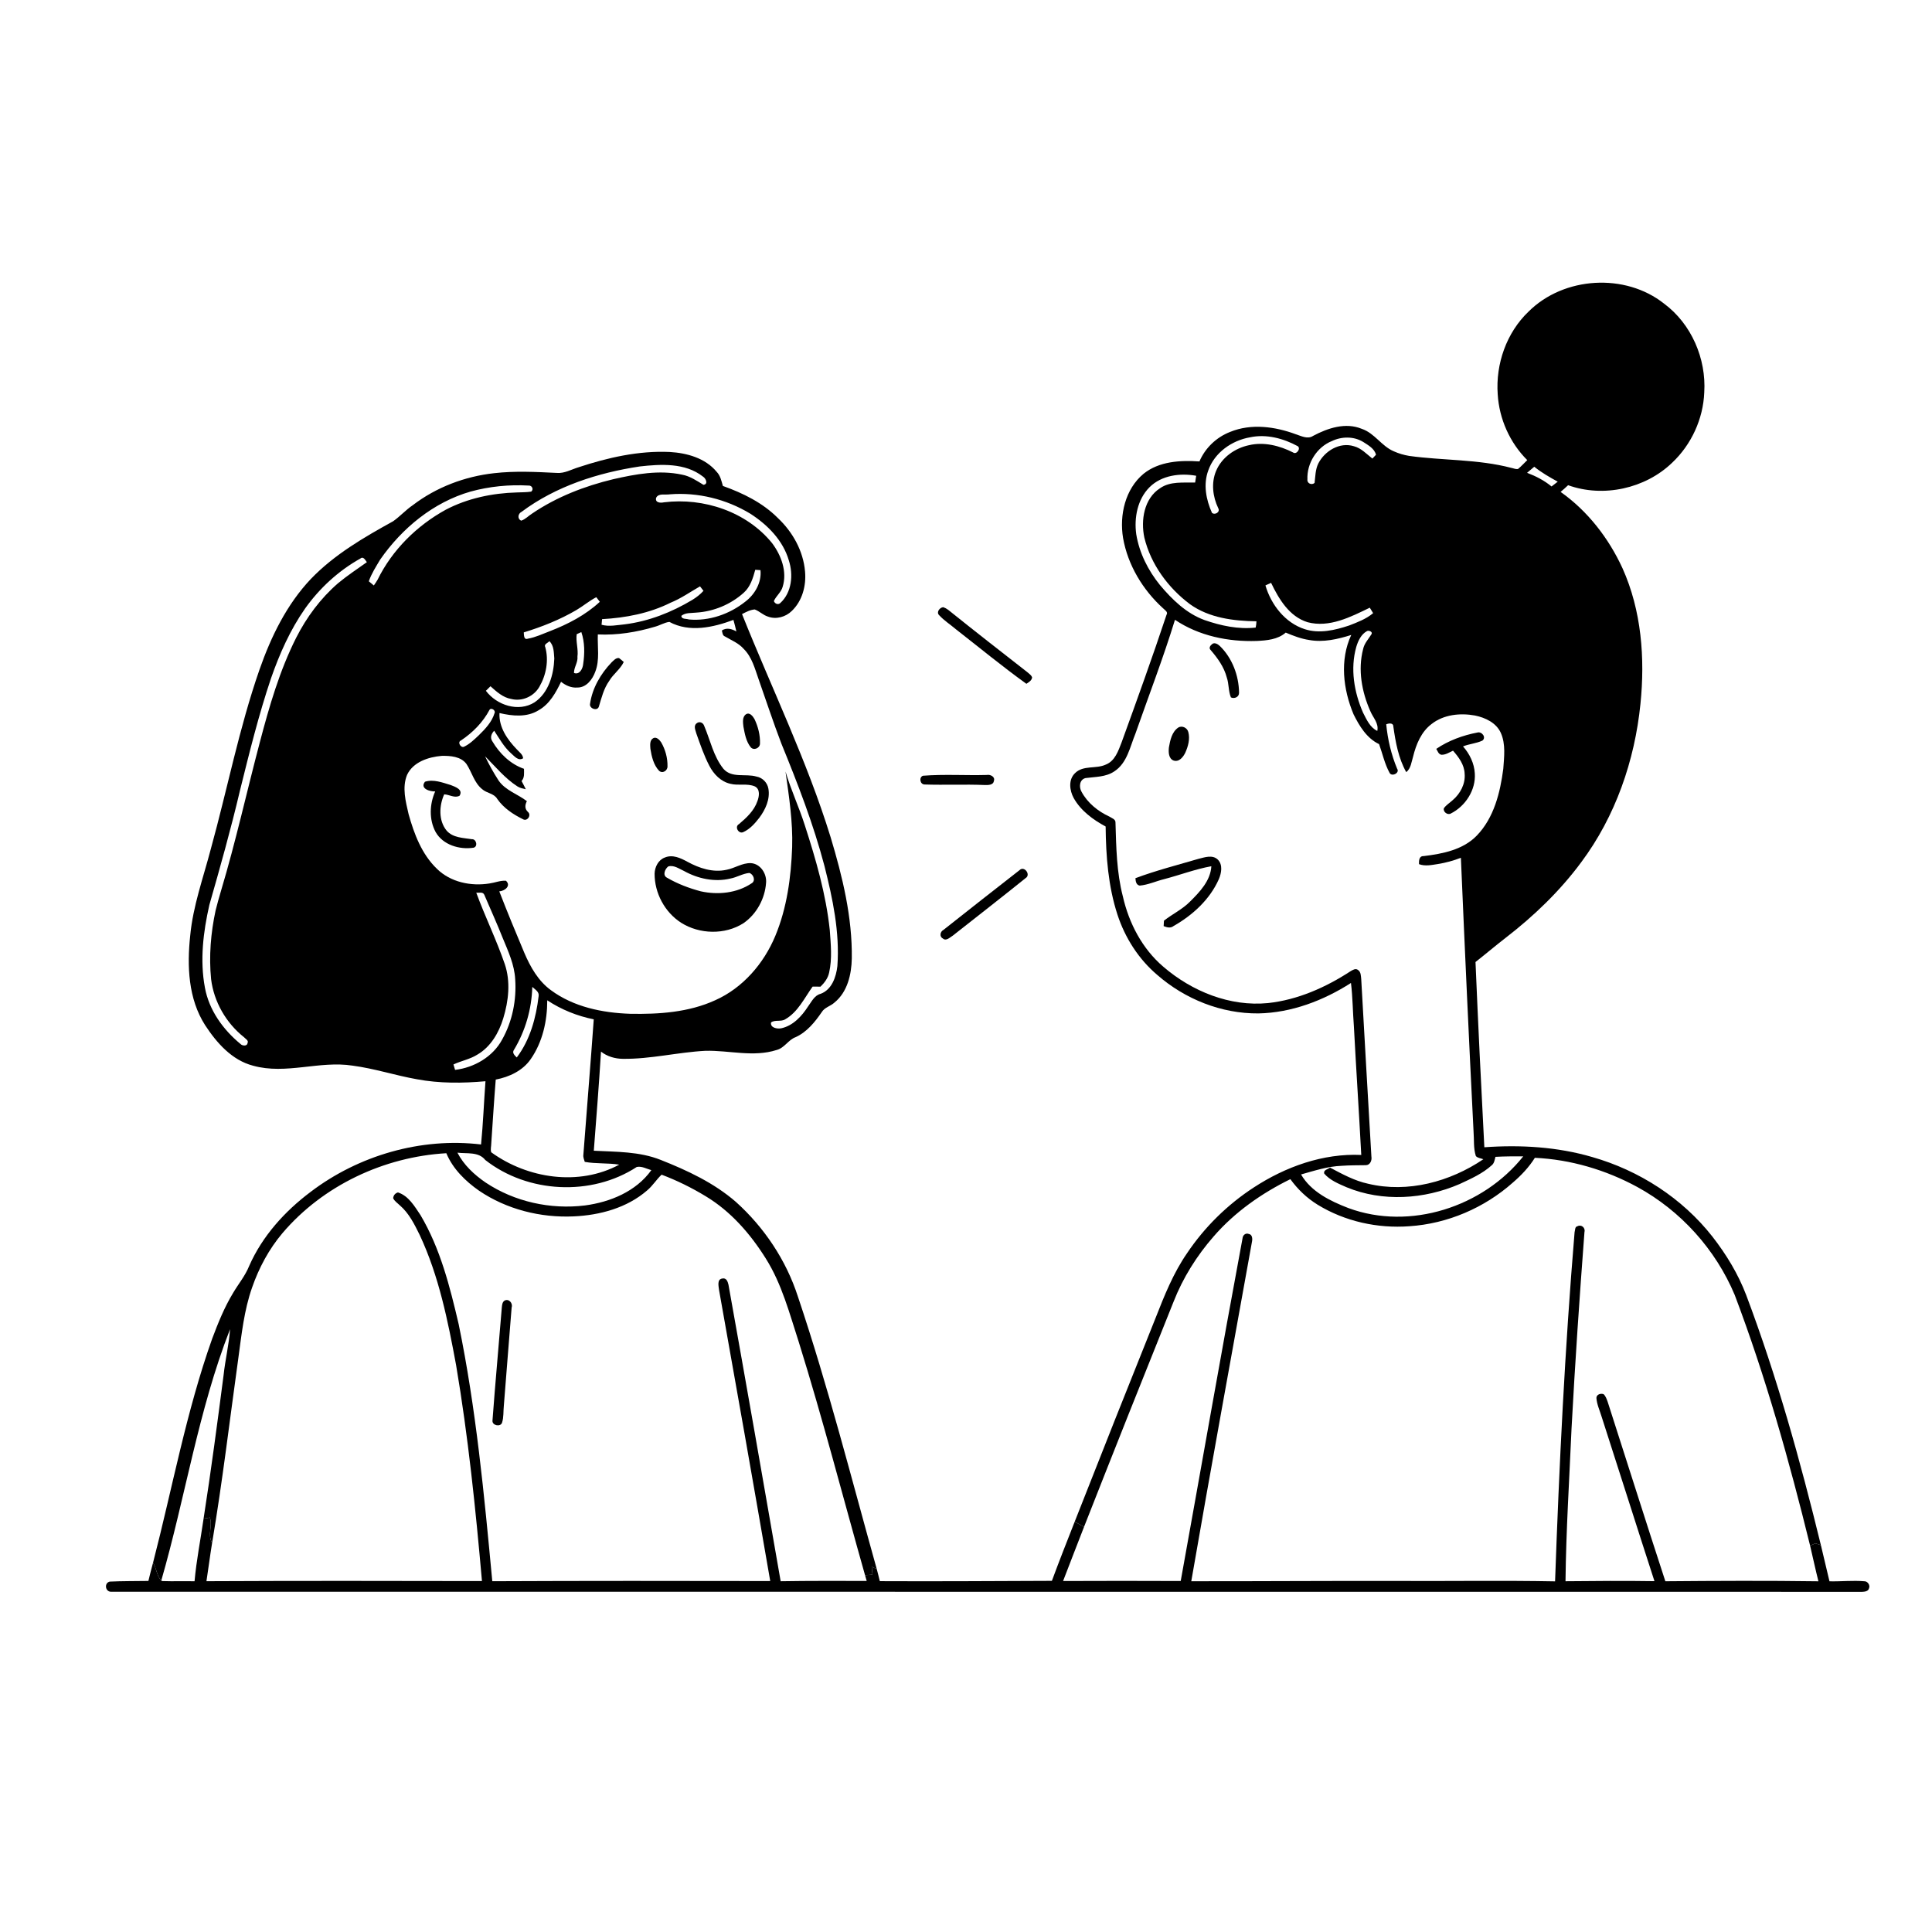 <svg xmlns="http://www.w3.org/2000/svg" viewBox="0 0 1024 1024" version="1.1">
<g id="Parent-Group"><g id="Group-rgba(0,0,0,0)" fill="rgba(0,0,0,0)">
<path fill="rgba(0,0,0,0)" opacity="1.00" d=" M 0.00 0.00 L 1024.00 0.00 L 1024.00 1024.00 L 0.00 1024.00 L 0.00 0.00 M 810.18 165.14 C 798.45 176.32 792.67 192.95 793.82 209.00 C 794.60 222.01 800.23 234.66 809.48 243.87 C 807.82 245.45 806.31 247.18 804.52 248.61 C 803.30 248.76 802.14 248.18 800.98 247.97 C 783.31 243.34 764.86 244.13 746.88 241.64 C 744.08 241.17 741.34 240.37 738.76 239.21 C 732.24 236.47 728.56 229.57 721.76 227.29 C 713.17 223.74 703.77 226.88 696.00 231.01 C 693.10 232.96 689.75 231.10 686.85 230.18 C 675.81 226.07 663.15 224.34 651.98 228.93 C 644.74 231.75 638.78 237.41 635.73 244.57 C 625.59 243.89 614.36 244.46 606.10 251.12 C 596.36 259.22 593.25 273.01 595.24 285.11 C 597.75 299.49 605.72 312.69 616.48 322.43 C 617.32 323.35 619.27 324.32 618.28 325.86 C 610.74 348.55 602.61 371.03 594.46 393.50 C 592.72 397.96 590.97 403.35 586.09 405.25 C 580.89 407.69 574.12 405.43 569.77 409.80 C 566.16 413.27 566.89 418.96 569.09 423.00 C 572.88 429.74 579.32 434.46 586.01 438.06 C 586.17 453.79 587.37 469.74 592.28 484.79 C 596.29 497.06 603.47 508.33 613.35 516.71 C 628.05 529.57 647.39 537.32 667.01 537.13 C 684.48 536.80 701.45 530.34 716.04 520.99 C 716.97 528.64 717.00 536.35 717.59 544.03 C 718.79 566.74 720.30 589.44 721.50 612.15 C 701.20 611.22 681.33 618.41 664.51 629.39 C 650.56 638.48 638.46 650.37 629.18 664.20 C 621.89 674.74 617.13 686.71 612.47 698.58 C 598.05 734.51 583.77 770.50 569.61 806.53 C 565.51 816.96 561.40 827.37 557.52 837.88 C 527.12 837.99 496.72 838.20 466.32 838.05 C 465.82 835.89 465.25 833.75 464.70 831.63 C 451.20 783.35 438.89 734.71 422.89 687.17 C 416.66 667.92 405.06 650.54 390.03 637.03 C 378.43 626.95 364.30 620.35 350.13 614.75 C 338.88 610.27 326.61 610.53 314.73 609.91 C 316.08 592.40 317.47 574.90 318.54 557.38 C 321.82 559.95 325.95 561.16 330.09 561.20 C 344.85 561.39 359.29 557.70 373.99 556.94 C 386.49 556.66 399.36 560.44 411.59 556.53 C 415.80 555.47 417.80 551.11 421.76 549.69 C 427.68 546.98 431.93 541.72 435.53 536.46 C 437.06 533.91 440.23 533.30 442.31 531.35 C 449.17 525.79 451.31 516.44 451.47 508.01 C 451.78 486.13 446.53 464.63 440.27 443.81 C 427.74 403.18 409.04 364.88 393.29 325.48 C 395.41 324.40 397.60 323.21 400.02 323.02 C 402.52 323.93 404.45 326.02 407.04 326.81 C 411.38 328.44 416.45 327.01 419.69 323.80 C 425.23 318.51 427.38 310.40 426.69 302.92 C 425.78 292.07 420.17 282.02 412.34 274.62 C 404.26 266.48 393.81 261.37 383.14 257.56 C 382.39 254.95 381.83 252.12 379.86 250.09 C 373.85 242.79 364.07 240.08 354.98 239.56 C 338.52 238.81 322.20 242.52 306.67 247.65 C 302.87 248.79 299.21 251.00 295.11 250.66 C 284.05 250.11 272.92 249.54 261.89 250.80 C 246.35 252.52 231.24 258.24 218.79 267.75 C 215.06 270.29 212.04 273.70 208.36 276.28 C 192.85 284.85 177.19 293.92 164.81 306.81 C 151.95 320.36 143.63 337.48 137.52 354.96 C 126.74 385.96 120.49 418.26 111.77 449.85 C 107.78 465.13 102.29 480.13 100.81 495.95 C 99.09 511.98 99.75 529.39 108.72 543.37 C 114.83 552.72 122.92 561.95 134.16 564.85 C 151.57 569.70 169.32 562.07 186.88 564.81 C 198.43 566.32 209.54 570.01 220.99 572.03 C 232.96 574.27 245.22 574.16 257.31 573.08 C 256.48 584.24 256.07 595.45 254.97 606.59 C 223.15 602.79 190.10 612.36 164.64 631.72 C 150.92 642.01 139.02 655.18 132.06 670.99 C 129.97 676.23 126.30 680.57 123.48 685.40 C 118.89 692.99 115.57 701.25 112.46 709.53 C 98.71 748.19 91.37 788.66 81.11 828.29 C 80.19 831.48 79.48 834.72 78.65 837.93 C 71.81 838.04 64.96 837.96 58.14 838.28 C 55.06 839.06 55.79 843.77 58.98 843.67 C 368.32 843.72 677.67 843.64 987.02 843.71 C 988.35 843.65 990.24 843.44 990.61 841.84 C 991.38 840.28 989.88 838.01 988.13 838.10 C 981.98 837.58 975.81 838.27 969.66 838.13 C 968.11 831.74 966.66 825.34 965.11 818.96 C 954.17 774.14 941.79 729.58 925.51 686.38 C 921.25 675.21 914.97 664.88 907.65 655.47 C 891.64 635.05 868.81 620.36 843.93 613.26 C 825.41 607.83 805.90 606.71 786.73 608.07 C 785.01 575.35 783.43 542.63 782.05 509.89 C 787.41 505.69 792.58 501.26 797.98 497.10 C 812.99 485.52 826.82 472.25 838.10 456.98 C 856.23 432.69 866.44 403.12 869.47 373.10 C 871.95 348.86 870.04 323.58 859.94 301.14 C 852.63 285.25 841.50 270.84 827.15 260.72 C 828.52 259.59 829.83 258.40 831.13 257.17 C 849.77 263.87 872.04 258.99 886.29 245.24 C 896.48 235.64 902.74 221.99 903.29 207.99 C 904.41 190.12 896.49 171.71 882.03 160.96 C 861.39 144.55 828.82 146.56 810.18 165.14 M 497.79 326.09 C 500.37 328.90 503.63 330.96 506.53 333.43 C 518.98 343.14 531.19 353.20 544.01 362.43 C 545.26 361.56 546.82 360.76 547.04 359.06 C 546.65 357.82 545.44 357.11 544.53 356.28 C 530.50 345.32 516.44 334.39 502.57 323.23 C 501.77 322.63 500.90 322.16 499.97 321.82 C 498.07 321.93 496.09 324.52 497.79 326.09 M 489.16 411.16 C 486.96 412.01 487.61 415.81 490.10 415.80 C 500.74 416.15 511.40 415.63 522.04 416.08 C 523.76 416.10 526.49 416.17 526.78 413.89 C 527.60 411.67 524.80 410.35 522.99 410.75 C 511.72 411.06 500.36 410.28 489.16 411.16 M 540.32 461.24 C 526.85 471.74 513.40 482.29 500.01 492.90 C 498.31 493.77 497.79 496.43 499.72 497.40 C 501.48 499.01 503.48 496.81 505.01 495.90 C 517.87 485.77 530.80 475.71 543.56 465.44 C 546.59 463.67 542.86 458.62 540.32 461.24 Z" />
<path fill="rgba(0,0,0,0)" opacity="1.00" d=" M 601.81 388.81 C 608.85 368.73 616.51 348.85 622.76 328.51 C 635.40 337.03 651.01 340.23 666.08 339.72 C 671.42 339.46 677.25 338.99 681.46 335.29 C 685.47 336.98 689.56 338.57 693.90 339.21 C 701.41 340.58 709.03 338.79 716.19 336.54 C 710.01 349.81 711.89 365.42 717.40 378.57 C 720.47 384.79 724.44 391.34 730.94 394.40 C 732.78 399.49 733.90 404.90 736.53 409.67 C 737.72 411.85 742.07 409.66 740.50 407.42 C 737.38 399.92 735.51 391.97 734.73 383.90 C 736.01 383.35 738.49 382.97 738.50 385.07 C 739.67 393.36 741.19 401.86 745.34 409.26 C 747.85 407.26 748.08 403.85 748.98 400.99 C 750.57 394.53 753.28 387.86 758.77 383.74 C 765.19 378.69 773.96 377.81 781.78 379.24 C 787.26 380.37 793.07 383.09 795.48 388.48 C 798.13 394.45 797.21 401.20 796.77 407.52 C 795.13 420.11 791.84 433.43 782.77 442.84 C 775.48 450.43 764.58 452.54 754.56 453.75 C 752.08 453.66 752.05 456.23 752.10 458.02 C 755.34 459.24 758.79 458.46 762.09 457.96 C 766.27 457.29 770.37 456.18 774.30 454.63 C 776.37 503.06 778.57 551.49 781.02 599.91 C 781.36 604.17 780.90 608.61 782.23 612.73 C 783.24 613.84 784.87 613.88 786.21 614.42 C 768.61 626.34 746.15 632.45 725.15 627.41 C 717.93 625.87 711.42 622.27 704.95 618.86 C 703.80 619.76 701.32 620.04 701.88 622.05 C 704.96 625.62 709.49 627.41 713.70 629.26 C 732.78 637.16 754.89 635.68 773.64 627.56 C 779.61 624.78 785.79 622.05 790.72 617.56 C 792.03 616.47 792.19 614.68 792.62 613.15 C 797.52 612.87 802.43 612.88 807.34 612.90 C 786.04 639.72 747.27 652.33 714.73 640.32 C 705.14 636.63 694.93 631.70 689.58 622.49 C 696.65 620.51 703.73 618.17 711.14 617.90 C 715.39 617.60 719.66 617.63 723.92 617.57 C 726.22 617.55 727.23 615.00 726.87 613.02 C 724.99 581.68 723.29 550.32 721.48 518.97 C 721.28 517.28 721.38 515.17 719.78 514.11 C 718.51 513.06 716.94 514.12 715.80 514.78 C 702.64 523.36 687.80 529.96 672.06 531.65 C 651.87 533.64 631.75 525.43 616.60 512.40 C 605.44 502.89 598.35 489.30 595.14 475.12 C 591.82 462.37 591.62 449.13 591.23 436.05 C 591.38 434.19 589.22 433.62 588.00 432.81 C 581.97 430.03 576.47 425.62 573.28 419.73 C 571.79 417.22 572.07 413.20 575.36 412.39 C 580.54 411.70 586.15 411.90 590.66 408.81 C 597.44 404.37 598.93 395.80 601.81 388.81 M 642.36 341.47 C 641.46 342.17 640.58 343.45 641.62 344.47 C 645.33 348.78 648.78 353.51 650.23 359.11 C 651.41 362.52 651.02 366.29 652.41 369.64 C 654.33 370.53 656.81 369.40 656.73 367.11 C 656.59 358.04 653.11 348.77 646.54 342.39 C 645.52 341.39 643.58 340.26 642.36 341.47 M 624.43 385.67 C 621.11 387.97 620.20 392.39 619.55 396.13 C 619.28 398.57 619.32 402.08 622.05 403.11 C 624.96 404.04 627.13 401.23 628.23 398.94 C 629.74 395.57 630.82 391.66 629.83 388.01 C 629.28 385.74 626.47 384.34 624.43 385.67 M 761.25 396.91 C 761.99 398.05 762.39 399.77 763.99 400.04 C 766.23 400.12 768.16 398.77 770.13 397.88 C 773.15 401.32 776.14 405.32 776.29 410.09 C 776.77 415.46 773.99 420.66 769.98 424.07 C 768.42 425.51 766.52 426.64 765.29 428.39 C 764.72 430.24 767.23 432.19 768.95 431.19 C 776.70 427.30 782.28 418.73 781.68 409.92 C 781.38 404.59 778.94 399.56 775.43 395.61 C 778.75 394.26 782.45 394.06 785.71 392.53 C 787.90 390.82 785.41 387.61 783.07 388.25 C 775.38 389.72 767.76 392.50 761.25 396.91 M 635.14 455.23 C 623.99 458.51 612.69 461.38 601.80 465.46 C 601.93 467.06 602.13 469.02 604.08 469.39 C 608.55 468.98 612.69 467.03 617.03 465.96 C 625.39 463.78 633.52 460.66 642.04 459.12 C 641.61 466.75 635.95 472.69 630.81 477.79 C 626.76 481.95 621.43 484.42 616.92 487.98 C 616.88 488.70 616.80 490.14 616.76 490.86 C 618.49 491.54 620.38 492.11 622.00 490.82 C 632.11 485.08 641.25 476.75 646.02 465.96 C 647.38 462.74 648.21 458.36 645.47 455.61 C 642.64 452.86 638.45 454.42 635.14 455.23 Z" />
<path fill="rgba(0,0,0,0)" opacity="1.00" d=" M 149.67 653.63 C 171.17 628.32 203.54 613.13 236.56 611.23 C 240.02 619.51 246.64 626.01 253.89 631.08 C 268.50 641.00 286.48 645.51 304.04 644.71 C 317.94 644.10 332.30 640.22 342.99 630.95 C 345.92 628.52 347.90 625.19 350.66 622.60 C 358.78 625.66 366.61 629.52 374.03 634.03 C 387.31 642.02 397.74 654.00 405.89 667.04 C 414.44 680.61 418.48 696.30 423.40 711.40 C 436.14 752.26 446.83 793.72 458.49 834.89 C 458.80 835.88 459.10 836.90 459.37 837.93 C 444.17 837.92 428.97 837.83 413.77 838.09 C 404.67 785.67 395.48 733.26 386.10 680.89 C 385.71 679.29 385.03 677.22 382.94 677.62 C 379.87 677.94 380.89 681.75 381.13 683.83 C 390.31 735.19 399.36 786.57 408.24 837.99 C 359.13 837.89 310.02 837.86 260.92 838.08 C 256.65 792.48 252.36 746.74 243.10 701.83 C 238.45 681.95 233.37 661.71 222.85 644.00 C 219.72 639.36 216.57 633.83 210.93 632.01 C 209.42 632.47 208.57 633.48 208.38 635.06 C 209.11 636.69 210.71 637.67 211.95 638.89 C 216.81 643.08 219.69 648.95 222.47 654.60 C 232.63 676.32 237.39 700.04 241.73 723.47 C 248.15 761.40 252.08 799.70 255.45 838.00 C 206.77 837.90 158.09 837.83 109.42 838.07 C 110.49 831.28 111.31 824.46 112.44 817.69 C 117.92 785.23 121.77 752.52 126.31 719.93 C 128.04 707.30 129.36 694.48 133.62 682.40 C 137.24 671.98 142.54 662.08 149.67 653.63 M 267.32 689.41 C 266.21 690.22 266.12 691.66 265.98 692.91 C 264.37 712.96 262.49 732.99 261.02 753.04 C 260.88 755.56 265.27 756.47 266.09 754.06 C 267.04 751.16 266.72 748.02 267.05 745.02 C 268.37 727.67 269.84 710.33 271.18 692.98 C 271.94 690.67 269.61 688.04 267.32 689.41 Z" />
<path fill="rgba(0,0,0,0)" opacity="1.00" d=" M 813.51 613.66 C 832.46 614.54 851.15 620.07 867.80 629.13 C 890.80 641.69 909.33 662.22 919.45 686.39 C 935.83 729.67 948.34 774.31 959.39 819.22 C 960.87 825.51 962.22 831.84 963.80 838.12 C 936.77 837.74 909.71 837.87 882.67 838.10 C 872.32 806.47 862.32 774.73 852.12 743.06 C 851.59 741.60 851.10 740.07 849.98 738.97 C 848.47 738.35 846.15 739.05 846.13 740.94 C 846.37 744.40 847.91 747.60 848.90 750.90 C 858.29 779.93 867.47 809.03 876.90 838.05 C 861.18 837.81 845.47 837.93 829.75 838.09 C 830.05 811.05 831.79 784.06 832.95 757.05 C 834.81 722.33 837.18 687.63 839.80 652.96 C 840.39 650.75 838.11 648.80 836.08 649.94 C 834.64 650.19 834.90 652.05 834.56 653.12 C 829.43 714.69 826.41 776.41 824.22 838.15 C 796.48 837.63 768.72 838.08 740.98 837.94 C 704.45 837.85 667.93 838.13 631.40 838.09 C 641.80 778.00 652.80 718.01 663.60 657.99 C 663.89 656.57 663.73 654.29 661.93 654.04 C 660.21 653.34 658.71 654.63 658.57 656.33 C 647.30 716.81 636.74 777.43 625.80 837.97 C 605.02 837.86 584.24 837.90 563.46 837.97 C 567.18 828.41 570.80 818.82 574.56 809.28 C 590.22 769.44 606.05 729.67 622.01 689.95 C 626.97 677.26 634.33 665.56 643.28 655.31 C 654.47 642.42 668.67 632.47 683.92 624.98 C 687.82 630.38 692.71 635.05 698.40 638.54 C 712.84 647.39 730.16 651.19 746.99 649.93 C 767.19 648.61 786.78 640.20 801.88 626.76 C 806.32 622.94 810.40 618.64 813.51 613.66 Z" />
</g>
<g id="Group-000000" fill="#000000">
<path fill="#000000" opacity="1.00" d=" M 810.18 165.14 C 828.82 146.56 861.39 144.55 882.03 160.96 C 896.49 171.71 904.41 190.12 903.29 207.99 C 902.74 221.99 896.48 235.64 886.29 245.24 C 872.04 258.99 849.77 263.87 831.13 257.17 C 829.83 258.40 828.52 259.59 827.15 260.72 C 841.50 270.84 852.63 285.25 859.94 301.14 C 870.04 323.58 871.95 348.86 869.47 373.10 C 866.44 403.12 856.23 432.69 838.10 456.98 C 826.82 472.25 812.99 485.52 797.98 497.10 C 792.58 501.26 787.41 505.69 782.05 509.89 C 783.43 542.63 785.01 575.35 786.73 608.07 C 805.90 606.71 825.41 607.83 843.93 613.26 C 868.81 620.36 891.64 635.05 907.65 655.47 C 914.97 664.88 921.25 675.21 925.51 686.38 C 941.79 729.58 954.17 774.14 965.11 818.96 C 964.13 818.64 963.16 818.32 962.20 818.02 C 961.50 818.32 960.09 818.92 959.39 819.22 C 948.34 774.31 935.83 729.67 919.45 686.39 C 909.33 662.22 890.80 641.69 867.80 629.13 C 851.15 620.07 832.46 614.54 813.51 613.66 C 810.40 618.64 806.32 622.94 801.88 626.76 C 786.78 640.20 767.19 648.61 746.99 649.93 C 730.16 651.19 712.84 647.39 698.40 638.54 C 692.71 635.05 687.82 630.38 683.92 624.98 C 668.67 632.47 654.47 642.42 643.28 655.31 C 634.33 665.56 626.97 677.26 622.01 689.95 C 606.05 729.67 590.22 769.44 574.56 809.28 C 572.91 808.35 571.26 807.44 569.61 806.53 C 583.77 770.50 598.05 734.51 612.47 698.58 C 617.13 686.71 621.89 674.74 629.18 664.20 C 638.46 650.37 650.56 638.48 664.51 629.39 C 681.33 618.41 701.20 611.22 721.50 612.15 C 720.30 589.44 718.79 566.74 717.59 544.03 C 717.00 536.35 716.97 528.64 716.04 520.99 C 701.45 530.34 684.48 536.80 667.01 537.13 C 647.39 537.32 628.05 529.57 613.35 516.71 C 603.47 508.33 596.29 497.06 592.28 484.79 C 587.37 469.74 586.17 453.79 586.01 438.06 C 579.32 434.46 572.88 429.74 569.09 423.00 C 566.89 418.96 566.16 413.27 569.77 409.80 C 574.12 405.43 580.89 407.69 586.09 405.25 C 590.97 403.35 592.72 397.96 594.46 393.50 C 602.61 371.03 610.74 348.55 618.28 325.86 C 619.27 324.32 617.32 323.35 616.48 322.43 C 605.72 312.69 597.75 299.49 595.24 285.11 C 593.25 273.01 596.36 259.22 606.10 251.12 C 614.36 244.46 625.59 243.89 635.73 244.57 C 638.78 237.41 644.74 231.75 651.98 228.93 C 663.15 224.34 675.81 226.07 686.85 230.18 C 689.75 231.10 693.10 232.96 696.00 231.01 C 703.77 226.88 713.17 223.74 721.76 227.29 C 728.56 229.57 732.24 236.47 738.76 239.21 C 741.34 240.37 744.08 241.17 746.88 241.64 C 764.86 244.13 783.31 243.34 800.98 247.97 C 802.14 248.18 803.30 248.76 804.52 248.61 C 806.31 247.18 807.82 245.45 809.48 243.87 C 800.23 234.66 794.60 222.01 793.82 209.00 C 792.67 192.95 798.45 176.32 810.18 165.14 M 662.62 231.77 C 652.93 233.41 643.73 239.87 640.41 249.35 C 637.67 256.70 639.24 264.86 642.37 271.82 C 644.02 273.19 646.91 271.33 645.67 269.30 C 642.77 263.24 641.90 255.96 644.53 249.66 C 647.52 242.47 654.54 237.51 662.03 235.95 C 669.93 234.10 678.21 236.20 685.31 239.79 C 687.17 241.24 689.65 237.63 687.80 236.47 C 680.19 232.35 671.25 229.95 662.62 231.77 M 705.91 233.78 C 697.92 236.99 692.61 245.55 692.96 254.08 C 692.67 256.20 695.20 257.30 696.75 255.97 C 697.19 252.51 697.14 248.88 698.72 245.68 C 702.11 239.02 710.07 234.15 717.59 236.51 C 721.53 237.54 724.29 240.63 727.39 243.05 C 727.87 242.54 728.82 241.54 729.30 241.04 C 728.55 237.82 725.23 235.98 722.62 234.30 C 717.59 231.18 711.16 231.27 705.91 233.78 M 809.38 250.60 C 814.03 252.36 818.50 254.65 822.35 257.84 C 823.44 257.00 824.53 256.16 825.63 255.30 C 821.32 252.91 817.02 250.50 813.19 247.38 C 811.91 248.45 810.64 249.52 809.38 250.60 M 609.26 258.25 C 602.87 264.65 601.03 274.42 602.23 283.13 C 603.84 293.06 608.51 302.32 614.81 310.10 C 621.29 317.80 628.79 325.14 638.44 328.65 C 647.07 331.65 656.37 333.65 665.53 332.63 C 665.77 331.53 665.91 330.42 665.94 329.30 C 653.79 329.14 640.94 327.53 630.79 320.30 C 619.16 311.62 609.97 299.14 606.53 284.94 C 604.57 275.74 606.34 264.26 614.82 258.79 C 620.28 254.96 627.19 255.93 633.45 255.74 C 633.67 254.55 633.85 253.36 634.00 252.17 C 625.46 250.62 615.65 251.89 609.26 258.25 M 670.71 310.28 C 673.71 320.52 681.14 330.16 691.59 333.49 C 699.35 335.98 707.59 334.01 715.09 331.52 C 719.52 329.79 724.11 328.09 727.79 324.98 C 727.34 324.26 726.45 322.81 726.01 322.09 C 715.88 327.01 704.56 332.85 693.01 329.78 C 683.34 326.77 677.82 317.51 673.70 308.92 C 672.69 309.37 671.70 309.82 670.71 310.28 M 601.81 388.81 C 598.93 395.80 597.44 404.37 590.66 408.81 C 586.15 411.90 580.54 411.70 575.36 412.39 C 572.07 413.20 571.79 417.22 573.28 419.73 C 576.47 425.62 581.97 430.03 588.00 432.81 C 589.22 433.62 591.38 434.19 591.23 436.05 C 591.62 449.13 591.82 462.37 595.14 475.12 C 598.35 489.30 605.44 502.89 616.60 512.40 C 631.75 525.43 651.87 533.64 672.06 531.65 C 687.80 529.96 702.64 523.36 715.80 514.78 C 716.94 514.12 718.51 513.06 719.78 514.11 C 721.38 515.17 721.28 517.28 721.48 518.97 C 723.29 550.32 724.99 581.68 726.87 613.02 C 727.23 615.00 726.22 617.55 723.92 617.57 C 719.66 617.63 715.39 617.60 711.14 617.90 C 703.73 618.17 696.65 620.51 689.58 622.49 C 694.93 631.70 705.14 636.63 714.73 640.32 C 747.27 652.33 786.04 639.72 807.34 612.90 C 802.43 612.88 797.52 612.87 792.62 613.15 C 792.19 614.68 792.03 616.47 790.72 617.56 C 785.79 622.05 779.61 624.78 773.64 627.56 C 754.89 635.68 732.78 637.16 713.70 629.26 C 709.49 627.41 704.96 625.62 701.88 622.05 C 701.32 620.04 703.80 619.76 704.95 618.86 C 711.42 622.27 717.93 625.87 725.15 627.41 C 746.15 632.45 768.61 626.34 786.21 614.42 C 784.87 613.88 783.24 613.84 782.23 612.73 C 780.90 608.61 781.36 604.17 781.02 599.91 C 778.57 551.49 776.37 503.06 774.30 454.63 C 770.37 456.18 766.27 457.29 762.09 457.96 C 758.79 458.46 755.34 459.24 752.10 458.02 C 752.05 456.23 752.08 453.66 754.56 453.75 C 764.58 452.54 775.48 450.43 782.77 442.84 C 791.84 433.43 795.13 420.11 796.77 407.52 C 797.21 401.20 798.13 394.45 795.48 388.48 C 793.07 383.09 787.26 380.37 781.78 379.24 C 773.96 377.81 765.19 378.69 758.77 383.74 C 753.28 387.86 750.57 394.53 748.98 400.99 C 748.08 403.85 747.85 407.26 745.34 409.26 C 741.19 401.86 739.67 393.36 738.50 385.07 C 738.49 382.97 736.01 383.35 734.73 383.90 C 735.51 391.97 737.38 399.92 740.50 407.42 C 742.07 409.66 737.72 411.85 736.53 409.67 C 733.90 404.90 732.78 399.49 730.94 394.40 C 724.44 391.34 720.47 384.79 717.40 378.57 C 711.89 365.42 710.01 349.81 716.19 336.54 C 709.03 338.79 701.41 340.58 693.90 339.21 C 689.56 338.57 685.47 336.98 681.46 335.29 C 677.25 338.99 671.42 339.46 666.08 339.72 C 651.01 340.23 635.40 337.03 622.76 328.51 C 616.51 348.85 608.85 368.73 601.81 388.81 M 724.55 334.48 C 721.43 336.17 719.82 339.63 718.85 342.89 C 715.60 354.42 717.69 366.86 722.42 377.68 C 724.29 381.30 726.08 385.55 729.99 387.40 C 730.90 383.30 727.64 380.27 726.23 376.76 C 721.75 366.60 719.64 354.92 722.48 344.03 C 723.12 340.93 725.38 338.65 726.98 336.04 C 727.59 334.79 725.43 333.97 724.55 334.48 Z" />
<path fill="#000000" opacity="1.00" d=" M 306.67 247.65 C 322.20 242.52 338.52 238.81 354.98 239.56 C 364.07 240.08 373.85 242.79 379.86 250.09 C 381.83 252.12 382.39 254.95 383.14 257.56 C 393.81 261.37 404.26 266.48 412.34 274.62 C 420.17 282.02 425.78 292.07 426.69 302.92 C 427.38 310.40 425.23 318.51 419.69 323.80 C 416.45 327.01 411.38 328.44 407.04 326.81 C 404.45 326.02 402.52 323.93 400.02 323.02 C 397.60 323.21 395.41 324.40 393.29 325.48 C 409.04 364.88 427.74 403.18 440.27 443.81 C 446.53 464.63 451.78 486.13 451.47 508.01 C 451.31 516.44 449.17 525.79 442.31 531.35 C 440.23 533.30 437.06 533.91 435.53 536.46 C 431.93 541.72 427.68 546.98 421.76 549.69 C 417.80 551.11 415.80 555.47 411.59 556.53 C 399.36 560.44 386.49 556.66 373.99 556.94 C 359.29 557.70 344.85 561.39 330.09 561.20 C 325.95 561.16 321.82 559.95 318.54 557.38 C 317.47 574.90 316.08 592.40 314.73 609.91 C 326.61 610.53 338.88 610.27 350.13 614.75 C 364.30 620.35 378.43 626.95 390.03 637.03 C 405.06 650.54 416.66 667.92 422.89 687.17 C 438.89 734.71 451.20 783.35 464.70 831.63 C 463.80 831.21 462.91 830.80 462.02 830.40 C 462.15 831.79 462.30 833.20 462.44 834.61 C 461.12 834.70 459.80 834.78 458.49 834.89 C 446.83 793.72 436.14 752.26 423.40 711.40 C 418.48 696.30 414.44 680.61 405.89 667.04 C 397.74 654.00 387.31 642.02 374.03 634.03 C 366.61 629.52 358.78 625.66 350.66 622.60 C 347.90 625.19 345.92 628.52 342.99 630.95 C 332.30 640.22 317.94 644.10 304.04 644.71 C 286.48 645.51 268.50 641.00 253.89 631.08 C 246.64 626.01 240.02 619.51 236.56 611.23 C 203.54 613.13 171.17 628.32 149.67 653.63 C 142.54 662.08 137.24 671.98 133.62 682.40 C 129.36 694.48 128.04 707.30 126.31 719.93 C 121.77 752.52 117.92 785.23 112.44 817.69 C 109.85 813.62 112.75 808.74 111.23 804.34 C 110.12 804.52 109.01 804.71 107.90 804.91 C 111.85 779.61 115.21 754.22 118.51 728.82 C 119.38 720.67 121.36 712.65 121.94 704.48 C 105.10 747.52 98.25 793.53 85.47 837.77 C 83.03 835.11 82.97 831.28 81.11 828.29 C 91.37 788.66 98.71 748.19 112.46 709.53 C 115.57 701.25 118.89 692.99 123.48 685.40 C 126.30 680.57 129.97 676.23 132.06 670.99 C 139.02 655.18 150.92 642.01 164.64 631.72 C 190.10 612.36 223.15 602.79 254.97 606.59 C 256.07 595.45 256.48 584.24 257.31 573.08 C 245.22 574.16 232.96 574.27 220.99 572.03 C 209.54 570.01 198.43 566.32 186.88 564.81 C 169.32 562.07 151.57 569.70 134.16 564.85 C 122.92 561.95 114.83 552.72 108.72 543.37 C 99.75 529.39 99.09 511.98 100.81 495.95 C 102.29 480.13 107.78 465.13 111.77 449.85 C 120.49 418.26 126.74 385.96 137.52 354.96 C 143.63 337.48 151.95 320.36 164.81 306.81 C 177.19 293.92 192.85 284.85 208.36 276.28 C 212.04 273.70 215.06 270.29 218.79 267.75 C 231.24 258.24 246.35 252.52 261.89 250.80 C 272.92 249.54 284.05 250.11 295.11 250.66 C 299.21 251.00 302.87 248.79 306.67 247.65 M 339.08 247.23 C 316.86 250.58 294.63 257.72 276.45 271.28 C 274.51 272.24 274.07 275.00 276.26 275.96 C 278.49 275.24 280.10 273.39 282.07 272.17 C 295.01 263.38 309.85 257.65 325.01 253.99 C 336.89 251.29 349.39 248.96 361.50 251.58 C 365.73 252.36 369.26 254.80 372.85 256.97 C 375.59 256.61 374.06 253.46 372.54 252.57 C 363.13 245.21 350.28 245.97 339.08 247.23 M 249.41 260.54 C 229.73 266.20 213.10 279.92 201.52 296.56 C 199.31 300.29 196.90 303.99 195.48 308.10 C 196.14 308.65 197.48 309.76 198.14 310.31 C 198.85 309.32 199.51 308.30 200.13 307.26 C 207.85 291.51 220.92 278.60 236.23 270.18 C 247.82 264.09 260.96 261.36 273.98 261.01 C 276.51 260.88 279.06 260.96 281.57 260.56 C 283.04 259.29 281.93 257.23 280.17 257.36 C 269.85 256.77 259.39 257.81 249.41 260.54 M 355.03 262.00 C 352.65 262.44 348.92 261.24 347.74 263.92 C 347.15 266.55 350.17 266.63 351.91 266.24 C 372.94 263.63 395.70 271.19 409.24 287.89 C 414.07 294.33 417.30 302.98 414.84 310.98 C 414.03 313.95 411.36 315.83 410.17 318.58 C 410.66 319.94 412.34 320.75 413.54 319.65 C 419.69 314.07 420.55 304.63 418.11 297.07 C 415.02 286.40 406.78 278.09 397.62 272.23 C 384.91 264.55 369.86 260.82 355.03 262.00 M 161.69 322.55 C 153.80 333.84 148.17 346.53 143.65 359.49 C 137.08 378.98 132.16 398.98 127.20 418.93 C 122.41 439.33 116.72 459.50 110.96 479.64 C 107.72 493.94 105.87 508.94 108.61 523.47 C 110.78 535.41 118.25 545.73 127.47 553.33 C 128.39 554.36 131.03 554.62 131.19 552.87 C 131.96 551.47 130.06 550.60 129.31 549.73 C 119.85 542.23 113.37 531.00 111.89 518.99 C 110.67 506.80 111.71 494.47 114.28 482.51 C 115.18 479.05 116.09 475.58 117.14 472.16 C 124.96 446.08 130.81 419.47 137.78 393.16 C 142.74 374.33 148.19 355.47 156.98 338.02 C 162.49 327.15 169.88 317.18 179.11 309.18 C 183.98 305.12 189.28 301.62 194.45 297.96 C 193.67 297.01 192.62 294.68 191.06 296.00 C 179.43 302.49 169.40 311.71 161.69 322.55 M 400.30 302.00 C 399.10 306.40 397.71 311.04 394.19 314.17 C 387.32 320.35 378.31 324.11 369.09 324.69 C 366.39 325.01 363.39 324.59 361.13 326.40 C 361.20 328.36 363.81 327.83 365.13 328.33 C 375.77 329.31 386.68 325.52 394.99 318.91 C 400.10 315.07 403.75 308.71 403.06 302.19 C 402.37 302.14 400.99 302.05 400.30 302.00 M 355.42 319.45 C 344.16 325.08 331.60 327.47 319.11 328.16 C 319.04 328.90 318.91 330.39 318.84 331.14 C 322.88 332.25 327.05 331.30 331.13 330.91 C 343.88 329.31 356.03 324.51 367.00 317.92 C 369.15 316.59 371.17 315.04 372.86 313.15 C 372.40 312.56 371.48 311.37 371.03 310.78 C 365.85 313.73 360.97 317.20 355.42 319.45 M 305.41 323.39 C 296.69 328.49 287.25 332.23 277.61 335.18 C 277.76 336.62 277.52 339.31 279.84 338.50 C 283.89 337.79 287.63 335.98 291.45 334.53 C 301.02 330.83 310.36 325.99 317.92 318.97 C 317.46 318.36 316.52 317.14 316.05 316.53 C 312.28 318.46 309.06 321.27 305.41 323.39 M 354.78 329.62 C 352.13 329.94 349.75 331.49 347.16 332.17 C 337.36 335.09 327.11 336.75 316.86 336.26 C 316.60 342.86 317.97 349.72 315.50 356.05 C 314.02 360.13 310.75 364.49 305.96 364.41 C 302.77 364.67 299.81 363.30 297.37 361.36 C 294.58 367.17 291.28 373.20 285.45 376.46 C 279.24 380.34 271.53 379.53 264.74 377.93 C 264.34 385.47 268.92 391.98 273.91 397.16 C 275.18 398.61 277.06 399.80 277.28 401.89 C 274.68 403.57 272.60 400.73 270.81 399.21 C 267.06 395.87 264.68 391.43 261.93 387.31 C 260.40 388.87 259.62 390.99 260.98 392.94 C 264.78 399.39 270.52 405.00 277.72 407.48 C 277.74 409.71 278.11 412.17 276.44 413.96 C 277.21 415.40 277.98 416.83 278.69 418.31 C 277.16 417.97 275.59 417.68 274.26 416.82 C 267.62 412.55 262.62 406.36 257.09 400.84 C 259.18 405.26 261.59 409.56 264.25 413.67 C 267.89 418.98 274.38 420.85 279.26 424.64 C 278.20 426.62 278.05 428.66 279.77 430.30 C 281.87 431.99 279.45 435.63 277.12 434.17 C 271.94 431.61 266.94 428.30 263.58 423.49 C 261.86 420.47 258.00 420.47 255.58 418.30 C 251.32 414.91 250.14 409.31 247.24 404.94 C 244.28 400.91 238.69 400.54 234.10 400.63 C 227.07 401.22 218.95 403.86 215.74 410.72 C 213.03 417.43 215.02 424.80 216.57 431.54 C 219.49 441.99 223.53 452.73 231.51 460.42 C 238.71 467.59 249.65 469.84 259.44 468.25 C 262.35 467.85 265.17 466.62 268.15 466.80 C 271.11 469.51 267.47 472.27 264.63 472.44 C 268.87 483.38 273.35 494.23 277.91 505.04 C 281.10 512.51 285.28 519.93 291.99 524.81 C 304.01 533.72 319.32 536.84 334.01 537.33 C 349.25 537.62 365.01 536.58 379.07 530.15 C 393.71 523.63 404.84 510.70 410.93 496.05 C 417.12 481.18 419.27 464.96 419.86 448.97 C 420.28 435.52 418.19 422.20 416.34 408.92 C 419.18 418.63 423.53 427.80 426.58 437.44 C 432.44 455.54 437.79 473.97 439.80 492.96 C 440.33 500.44 441.13 508.09 439.46 515.49 C 438.84 518.45 437.00 520.89 434.88 522.95 C 433.48 522.94 432.09 522.92 430.71 522.91 C 426.33 528.99 422.96 536.37 416.22 540.23 C 413.96 541.71 410.75 540.33 408.67 541.93 C 408.17 544.81 411.98 545.42 414.06 545.02 C 420.33 543.67 424.97 538.60 428.31 533.40 C 430.19 530.90 431.64 527.56 434.96 526.74 C 440.89 524.56 443.18 517.79 443.83 512.05 C 445.14 494.09 441.34 476.26 436.97 458.94 C 431.11 436.74 422.80 415.29 414.12 394.06 C 409.84 382.83 406.08 371.42 402.10 360.08 C 400.11 354.44 398.57 348.29 394.19 343.94 C 391.52 340.86 387.66 339.37 384.25 337.34 C 382.90 336.85 382.94 335.32 382.60 334.17 C 385.12 332.50 387.83 333.32 390.29 334.67 C 389.84 332.61 389.29 330.58 388.73 328.56 C 378.01 332.56 365.42 335.39 354.78 329.62 M 305.67 336.13 C 305.10 339.93 306.60 344.07 306.06 348.04 C 306.38 351.12 304.17 353.68 304.23 356.69 C 307.17 357.82 308.88 354.40 309.09 351.99 C 309.93 346.40 309.98 340.41 308.12 335.02 C 307.51 335.30 306.28 335.85 305.67 336.13 M 289.01 343.01 C 290.94 350.03 289.50 357.77 285.88 364.01 C 283.00 369.09 276.70 371.95 271.00 370.47 C 266.57 369.74 263.18 366.59 259.96 363.73 C 259.15 364.53 258.34 365.33 257.54 366.14 C 263.28 373.77 274.83 377.62 283.33 372.25 C 290.77 367.18 293.48 357.60 293.79 349.03 C 293.51 345.90 293.66 342.17 291.18 339.84 C 290.40 340.81 288.12 341.38 289.01 343.01 M 259.49 376.17 C 255.96 382.86 250.57 388.29 244.31 392.47 C 242.33 393.30 244.10 396.38 245.81 395.85 C 248.88 394.43 251.33 392.01 253.76 389.72 C 257.20 386.36 260.71 382.66 262.13 377.96 C 262.84 376.48 260.36 374.92 259.49 376.17 M 252.43 473.14 C 257.11 485.89 263.14 498.14 267.55 511.01 C 270.71 520.33 269.55 530.52 266.73 539.77 C 264.41 547.38 260.08 554.87 253.02 558.96 C 249.12 561.44 244.48 562.23 240.34 564.19 C 240.63 565.14 240.91 566.10 241.20 567.06 C 251.32 565.87 261.27 560.11 266.16 550.96 C 271.59 541.31 273.82 529.96 273.06 518.96 C 272.65 511.36 269.42 504.33 266.55 497.40 C 263.45 489.61 260.00 481.96 256.69 474.26 C 255.95 472.53 253.87 473.33 252.43 473.14 M 282.13 523.08 C 281.80 534.81 278.47 546.39 272.41 556.45 C 271.25 558.02 272.83 559.46 273.90 560.47 C 280.98 551.11 284.14 539.40 285.49 527.91 C 285.87 525.63 283.50 524.40 282.13 523.08 M 290.05 530.18 C 290.07 541.07 287.59 552.32 281.29 561.36 C 277.06 567.50 269.89 570.84 262.75 572.20 C 261.84 583.46 261.16 594.74 260.38 606.02 C 260.39 607.57 259.84 609.22 260.37 610.74 C 279.63 624.70 306.80 628.80 328.21 617.29 C 322.16 616.32 315.97 616.91 309.94 615.82 C 309.57 614.59 309.00 613.33 309.20 612.02 C 311.00 588.10 313.00 564.20 314.70 540.27 C 305.94 538.51 297.50 535.12 290.05 530.18 M 242.44 610.94 C 245.83 617.49 251.36 622.64 257.38 626.76 C 272.71 636.99 291.81 641.15 310.05 638.91 C 323.46 637.13 337.12 631.50 345.23 620.20 C 342.73 619.52 340.09 617.94 337.49 618.52 C 313.49 634.19 279.66 632.47 257.18 614.80 C 253.64 610.32 247.44 611.58 242.44 610.94 Z" />
<path fill="#000000" opacity="1.00" d=" M 346.20 391.27 C 347.91 390.30 349.58 392.18 350.46 393.48 C 352.64 397.27 353.87 401.72 353.79 406.11 C 353.91 408.40 351.21 410.23 349.32 408.53 C 346.42 405.43 345.37 401.01 344.73 396.92 C 344.60 395.02 344.25 392.38 346.20 391.27 Z" />
<path fill="#000000" opacity="1.00" d=" M 352.42 454.49 C 356.50 452.78 360.74 454.79 364.32 456.74 C 370.56 460.16 377.88 462.60 385.04 461.01 C 389.44 460.20 393.37 457.31 397.95 457.48 C 403.07 457.77 406.48 463.13 406.03 467.94 C 405.43 476.32 401.01 484.50 394.07 489.30 C 384.27 495.58 370.75 495.24 360.99 489.06 C 352.31 483.49 346.90 473.31 346.95 463.03 C 347.06 459.50 348.93 455.73 352.42 454.49 M 354.22 459.21 C 352.46 460.50 351.01 463.93 353.52 465.20 C 359.09 468.45 365.20 470.77 371.43 472.42 C 380.45 474.42 390.53 473.42 398.32 468.21 C 400.72 466.88 399.36 463.31 397.14 462.68 C 393.64 463.01 390.59 464.99 387.16 465.64 C 378.78 467.67 369.90 465.74 362.46 461.60 C 359.88 460.44 357.20 458.39 354.22 459.21 Z" />
</g>
<g id="Group-000000" fill="#000000">
<path fill="rgba(0,0,0,0)" opacity="1.00" d=" M 662.62 231.77 C 671.25 229.95 680.19 232.35 687.80 236.47 C 689.65 237.63 687.17 241.24 685.31 239.79 C 678.21 236.20 669.93 234.10 662.03 235.95 C 654.54 237.51 647.52 242.47 644.53 249.66 C 641.90 255.96 642.77 263.24 645.67 269.30 C 646.91 271.33 644.02 273.19 642.37 271.82 C 639.24 264.86 637.67 256.70 640.41 249.35 C 643.73 239.87 652.93 233.41 662.62 231.77 Z" />
<path fill="rgba(0,0,0,0)" opacity="1.00" d=" M 339.08 247.23 C 350.28 245.97 363.13 245.21 372.54 252.57 C 374.06 253.46 375.59 256.61 372.85 256.97 C 369.26 254.80 365.73 252.36 361.50 251.58 C 349.39 248.96 336.89 251.29 325.01 253.99 C 309.85 257.65 295.01 263.38 282.07 272.17 C 280.10 273.39 278.49 275.24 276.26 275.96 C 274.07 275.00 274.51 272.24 276.45 271.28 C 294.63 257.72 316.86 250.58 339.08 247.23 Z" />
<path fill="rgba(0,0,0,0)" opacity="1.00" d=" M 609.26 258.25 C 615.65 251.89 625.46 250.62 634.00 252.17 C 633.85 253.36 633.67 254.55 633.45 255.74 C 627.19 255.93 620.28 254.96 614.82 258.79 C 606.34 264.26 604.57 275.74 606.53 284.94 C 609.97 299.14 619.16 311.62 630.79 320.30 C 640.94 327.53 653.79 329.14 665.94 329.30 C 665.91 330.42 665.77 331.53 665.53 332.63 C 656.37 333.65 647.07 331.65 638.44 328.65 C 628.79 325.14 621.29 317.80 614.81 310.10 C 608.51 302.32 603.84 293.06 602.23 283.13 C 601.03 274.42 602.87 264.65 609.26 258.25 Z" />
<path fill="rgba(0,0,0,0)" opacity="1.00" d=" M 249.41 260.54 C 259.39 257.81 269.85 256.77 280.17 257.36 C 281.93 257.23 283.04 259.29 281.57 260.56 C 279.06 260.96 276.51 260.88 273.98 261.01 C 260.96 261.36 247.82 264.09 236.23 270.18 C 220.92 278.60 207.85 291.51 200.13 307.26 C 199.51 308.30 198.85 309.32 198.14 310.31 C 197.48 309.76 196.14 308.65 195.48 308.10 C 196.90 303.99 199.31 300.29 201.52 296.56 C 213.10 279.92 229.73 266.20 249.41 260.54 Z" />
<path fill="rgba(0,0,0,0)" opacity="1.00" d=" M 355.03 262.00 C 369.86 260.82 384.91 264.55 397.62 272.23 C 406.78 278.09 415.02 286.40 418.11 297.07 C 420.55 304.63 419.69 314.07 413.54 319.65 C 412.34 320.75 410.66 319.94 410.17 318.58 C 411.36 315.83 414.03 313.95 414.84 310.98 C 417.30 302.98 414.07 294.33 409.24 287.89 C 395.70 271.19 372.94 263.63 351.91 266.24 C 350.17 266.63 347.15 266.55 347.74 263.92 C 348.92 261.24 352.65 262.44 355.03 262.00 Z" />
<path fill="rgba(0,0,0,0)" opacity="1.00" d=" M 355.42 319.45 C 360.97 317.20 365.85 313.73 371.03 310.78 C 371.48 311.37 372.40 312.56 372.86 313.15 C 371.17 315.04 369.15 316.59 367.00 317.92 C 356.03 324.51 343.88 329.31 331.13 330.91 C 327.05 331.30 322.88 332.25 318.84 331.14 C 318.91 330.39 319.04 328.90 319.11 328.16 C 331.60 327.47 344.16 325.08 355.42 319.45 Z" />
<path fill="rgba(0,0,0,0)" opacity="1.00" d=" M 305.41 323.39 C 309.06 321.27 312.28 318.46 316.05 316.53 C 316.52 317.14 317.46 318.36 317.92 318.97 C 310.36 325.99 301.02 330.83 291.45 334.53 C 287.63 335.98 283.89 337.79 279.84 338.50 C 277.52 339.31 277.76 336.62 277.61 335.18 C 287.25 332.23 296.69 328.49 305.41 323.39 Z" />
<path fill="rgba(0,0,0,0)" opacity="1.00" d=" M 354.22 459.21 C 357.20 458.39 359.88 460.44 362.46 461.60 C 369.90 465.74 378.78 467.67 387.16 465.64 C 390.59 464.99 393.64 463.01 397.14 462.68 C 399.36 463.31 400.72 466.88 398.32 468.21 C 390.53 473.42 380.45 474.42 371.43 472.42 C 365.20 470.77 359.09 468.45 353.52 465.20 C 351.01 463.93 352.46 460.50 354.22 459.21 Z" />
<path fill="rgba(0,0,0,0)" opacity="1.00" d=" M 252.43 473.14 C 253.87 473.33 255.95 472.53 256.69 474.26 C 260.00 481.96 263.45 489.61 266.55 497.40 C 269.42 504.33 272.65 511.36 273.06 518.96 C 273.82 529.96 271.59 541.31 266.16 550.96 C 261.27 560.11 251.32 565.87 241.20 567.06 C 240.91 566.10 240.63 565.14 240.34 564.19 C 244.48 562.23 249.12 561.44 253.02 558.96 C 260.08 554.87 264.41 547.38 266.73 539.77 C 269.55 530.52 270.71 520.33 267.55 511.01 C 263.14 498.14 257.11 485.89 252.43 473.14 Z" />
</g>
<g id="Group-000000" fill="#000000">
<path fill="rgba(0,0,0,0)" opacity="1.00" d=" M 705.91 233.78 C 711.16 231.27 717.59 231.18 722.62 234.30 C 725.23 235.98 728.55 237.82 729.30 241.04 C 728.82 241.54 727.87 242.54 727.39 243.05 C 724.29 240.63 721.53 237.54 717.59 236.51 C 710.07 234.15 702.11 239.02 698.72 245.68 C 697.14 248.88 697.19 252.51 696.75 255.97 C 695.20 257.30 692.67 256.20 692.96 254.08 C 692.61 245.55 697.92 236.99 705.91 233.78 Z" />
<path fill="rgba(0,0,0,0)" opacity="1.00" d=" M 400.30 302.00 C 400.99 302.05 402.37 302.14 403.06 302.19 C 403.75 308.71 400.10 315.07 394.99 318.91 C 386.68 325.52 375.77 329.31 365.13 328.33 C 363.81 327.83 361.20 328.36 361.13 326.40 C 363.39 324.59 366.39 325.01 369.09 324.69 C 378.31 324.11 387.32 320.35 394.19 314.17 C 397.71 311.04 399.10 306.40 400.30 302.00 Z" />
<path fill="rgba(0,0,0,0)" opacity="1.00" d=" M 724.55 334.48 C 725.43 333.97 727.59 334.79 726.98 336.04 C 725.38 338.65 723.12 340.93 722.48 344.03 C 719.64 354.92 721.75 366.60 726.23 376.76 C 727.64 380.27 730.90 383.30 729.99 387.40 C 726.08 385.55 724.29 381.30 722.42 377.68 C 717.69 366.86 715.60 354.42 718.85 342.89 C 719.82 339.63 721.43 336.17 724.55 334.48 Z" />
<path fill="rgba(0,0,0,0)" opacity="1.00" d=" M 110.96 479.64 C 112.07 480.60 113.17 481.55 114.28 482.51 C 111.71 494.47 110.67 506.80 111.89 518.99 C 113.37 531.00 119.85 542.23 129.31 549.73 C 130.06 550.60 131.96 551.47 131.19 552.87 C 131.03 554.62 128.39 554.36 127.47 553.33 C 118.25 545.73 110.78 535.41 108.61 523.47 C 105.87 508.94 107.72 493.94 110.96 479.64 Z" />
<path fill="rgba(0,0,0,0)" opacity="1.00" d=" M 242.44 610.94 C 247.44 611.58 253.64 610.32 257.18 614.80 C 279.66 632.47 313.49 634.19 337.49 618.52 C 340.09 617.94 342.73 619.52 345.23 620.20 C 337.12 631.50 323.46 637.13 310.05 638.91 C 291.81 641.15 272.71 636.99 257.38 626.76 C 251.36 622.64 245.83 617.49 242.44 610.94 Z" />
</g>
<g id="Group-000000" fill="#000000">
<path fill="rgba(0,0,0,0)" opacity="1.00" d=" M 809.38 250.60 C 810.64 249.52 811.91 248.45 813.19 247.38 C 817.02 250.50 821.32 252.91 825.63 255.30 C 824.53 256.16 823.44 257.00 822.35 257.84 C 818.50 254.65 814.03 252.36 809.38 250.60 Z" />
<path fill="rgba(0,0,0,0)" opacity="1.00" d=" M 259.49 376.17 C 260.36 374.92 262.84 376.48 262.13 377.96 C 260.71 382.66 257.20 386.36 253.76 389.72 C 251.33 392.01 248.88 394.43 245.81 395.85 C 244.10 396.38 242.33 393.30 244.31 392.47 C 250.57 388.29 255.96 382.86 259.49 376.17 Z" />
</g>
<g id="Group-000000" fill="#000000">
<path fill="rgba(0,0,0,0)" opacity="1.00" d=" M 161.69 322.55 C 169.40 311.71 179.43 302.49 191.06 296.00 C 192.62 294.68 193.67 297.01 194.45 297.96 C 189.28 301.62 183.98 305.12 179.11 309.18 C 169.88 317.18 162.49 327.15 156.98 338.02 C 148.19 355.47 142.74 374.33 137.78 393.16 C 130.81 419.47 124.96 446.08 117.14 472.16 C 116.09 475.58 115.18 479.05 114.28 482.51 C 113.17 481.55 112.07 480.60 110.96 479.64 C 116.72 459.50 122.41 439.33 127.20 418.93 C 132.16 398.98 137.08 378.98 143.65 359.49 C 148.17 346.53 153.80 333.84 161.69 322.55 Z" />
</g>
<g id="Group-000000" fill="#000000">
<path fill="rgba(0,0,0,0)" opacity="1.00" d=" M 670.71 310.28 C 671.70 309.82 672.69 309.37 673.70 308.92 C 677.82 317.51 683.34 326.77 693.01 329.78 C 704.56 332.85 715.88 327.01 726.01 322.09 C 726.45 322.81 727.34 324.26 727.79 324.98 C 724.11 328.09 719.52 329.79 715.09 331.52 C 707.59 334.01 699.35 335.98 691.59 333.49 C 681.14 330.16 673.71 320.52 670.71 310.28 Z" />
<path fill="rgba(0,0,0,0)" opacity="1.00" d=" M 305.67 336.13 C 306.28 335.85 307.51 335.30 308.12 335.02 C 309.98 340.41 309.93 346.40 309.09 351.99 C 308.88 354.40 307.17 357.82 304.23 356.69 C 304.17 353.68 306.38 351.12 306.06 348.04 C 306.60 344.07 305.10 339.93 305.67 336.13 Z" />
<path fill="rgba(0,0,0,0)" opacity="1.00" d=" M 289.01 343.01 C 288.12 341.38 290.40 340.81 291.18 339.84 C 293.66 342.17 293.51 345.90 293.79 349.03 C 293.48 357.60 290.77 367.18 283.33 372.25 C 274.83 377.62 263.28 373.77 257.54 366.14 C 258.34 365.33 259.15 364.53 259.96 363.73 C 263.18 366.59 266.57 369.74 271.00 370.47 C 276.70 371.95 283.00 369.09 285.88 364.01 C 289.50 357.77 290.94 350.03 289.01 343.01 Z" />
</g>
<g id="Group-000000" fill="#000000">
<path fill="#000000" opacity="1.00" d=" M 497.79 326.09 C 496.09 324.52 498.07 321.93 499.97 321.82 C 500.90 322.16 501.77 322.63 502.57 323.23 C 516.44 334.39 530.50 345.32 544.53 356.28 C 545.44 357.11 546.65 357.82 547.04 359.06 C 546.82 360.76 545.26 361.56 544.01 362.43 C 531.19 353.20 518.98 343.14 506.53 333.43 C 503.63 330.96 500.37 328.90 497.79 326.09 Z" />
</g>
<g id="Group-000000" fill="#000000">
<path fill="rgba(0,0,0,0)" opacity="1.00" d=" M 354.78 329.62 C 365.42 335.39 378.01 332.56 388.73 328.56 C 389.29 330.58 389.84 332.61 390.29 334.67 C 387.83 333.32 385.12 332.50 382.60 334.17 C 382.94 335.32 382.90 336.85 384.25 337.34 C 387.66 339.37 391.52 340.86 394.19 343.94 C 398.57 348.29 400.11 354.44 402.10 360.08 C 406.08 371.42 409.84 382.83 414.12 394.06 C 422.80 415.29 431.11 436.74 436.97 458.94 C 441.34 476.26 445.14 494.09 443.83 512.05 C 443.18 517.79 440.89 524.56 434.96 526.74 C 431.64 527.56 430.19 530.90 428.31 533.40 C 424.97 538.60 420.33 543.67 414.06 545.02 C 411.98 545.42 408.17 544.81 408.67 541.93 C 410.75 540.33 413.96 541.71 416.22 540.23 C 422.96 536.37 426.33 528.99 430.71 522.91 C 432.09 522.92 433.48 522.94 434.88 522.95 C 437.00 520.89 438.84 518.45 439.46 515.49 C 441.13 508.09 440.33 500.44 439.80 492.96 C 437.79 473.97 432.44 455.54 426.58 437.44 C 423.53 427.80 419.18 418.63 416.34 408.92 C 418.19 422.20 420.28 435.52 419.86 448.97 C 419.27 464.96 417.12 481.18 410.93 496.05 C 404.84 510.70 393.71 523.63 379.07 530.15 C 365.01 536.58 349.25 537.62 334.01 537.33 C 319.32 536.84 304.01 533.72 291.99 524.81 C 285.28 519.93 281.10 512.51 277.91 505.04 C 273.35 494.23 268.87 483.38 264.63 472.44 C 267.47 472.27 271.11 469.51 268.15 466.80 C 265.17 466.62 262.35 467.85 259.44 468.25 C 249.65 469.84 238.71 467.59 231.51 460.42 C 223.53 452.73 219.49 441.99 216.57 431.54 C 215.02 424.80 213.03 417.43 215.74 410.72 C 218.95 403.86 227.07 401.22 234.10 400.63 C 238.69 400.54 244.28 400.91 247.24 404.94 C 250.14 409.31 251.32 414.91 255.58 418.30 C 258.00 420.47 261.86 420.47 263.58 423.49 C 266.94 428.30 271.94 431.61 277.12 434.17 C 279.45 435.63 281.87 431.99 279.77 430.30 C 278.05 428.66 278.20 426.62 279.26 424.64 C 274.38 420.85 267.89 418.98 264.25 413.67 C 261.59 409.56 259.18 405.26 257.09 400.84 C 262.62 406.36 267.62 412.55 274.26 416.82 C 275.59 417.68 277.16 417.97 278.69 418.31 C 277.98 416.83 277.21 415.40 276.44 413.96 C 278.11 412.17 277.74 409.71 277.72 407.48 C 270.52 405.00 264.78 399.39 260.98 392.94 C 259.62 390.99 260.40 388.87 261.93 387.31 C 264.68 391.43 267.06 395.87 270.81 399.21 C 272.60 400.73 274.68 403.57 277.28 401.89 C 277.06 399.80 275.18 398.61 273.91 397.16 C 268.92 391.98 264.34 385.47 264.74 377.93 C 271.53 379.53 279.24 380.34 285.45 376.46 C 291.28 373.20 294.58 367.17 297.37 361.36 C 299.81 363.30 302.77 364.67 305.96 364.41 C 310.75 364.49 314.02 360.13 315.50 356.05 C 317.97 349.72 316.60 342.86 316.86 336.26 C 327.11 336.75 337.36 335.09 347.16 332.17 C 349.75 331.49 352.13 329.94 354.78 329.62 M 324.11 351.11 C 318.36 357.12 313.91 364.76 312.73 373.07 C 312.23 375.51 316.61 377.13 317.41 374.52 C 318.83 369.83 320.00 364.96 322.89 360.90 C 325.05 357.23 328.76 354.73 330.60 350.87 C 329.80 350.12 328.96 349.43 328.09 348.78 C 326.37 348.61 325.24 350.08 324.11 351.11 M 395.41 378.57 C 393.33 379.94 393.79 382.95 394.02 385.09 C 394.74 388.89 395.42 393.01 397.93 396.10 C 399.58 397.95 402.79 396.49 402.81 394.12 C 402.96 389.64 401.81 385.12 399.88 381.10 C 399.02 379.62 397.34 377.36 395.41 378.57 M 369.21 383.39 C 367.42 384.77 368.67 387.10 369.10 388.84 C 371.16 394.61 373.14 400.46 375.98 405.91 C 378.26 410.34 382.10 414.30 387.10 415.42 C 391.34 416.54 396.01 415.05 400.10 416.82 C 403.01 418.27 402.40 422.11 401.44 424.62 C 399.70 429.70 395.68 433.40 391.70 436.78 C 389.12 438.15 391.52 442.30 394.03 441.00 C 397.52 439.41 400.14 436.42 402.45 433.44 C 405.72 429.08 408.24 423.59 407.27 418.03 C 406.74 414.82 404.13 412.15 400.92 411.59 C 395.20 409.91 387.89 412.58 383.45 407.51 C 378.15 400.93 376.49 392.36 373.24 384.74 C 372.69 383.00 370.71 382.12 369.21 383.39 M 346.20 391.27 C 344.25 392.38 344.60 395.02 344.73 396.92 C 345.37 401.01 346.42 405.43 349.32 408.53 C 351.21 410.23 353.91 408.40 353.79 406.11 C 353.87 401.72 352.64 397.27 350.46 393.48 C 349.58 392.18 347.91 390.30 346.20 391.27 M 225.25 414.33 C 222.40 417.98 227.86 419.59 230.66 419.47 C 227.66 426.21 227.34 434.39 230.88 440.98 C 234.77 447.85 243.53 450.43 250.95 449.31 C 253.47 448.76 252.48 444.60 250.09 444.79 C 245.45 444.06 240.01 444.08 236.68 440.20 C 232.36 434.88 232.74 427.01 235.43 421.02 C 238.13 421.12 241.05 423.19 243.60 421.74 C 245.60 418.41 241.22 417.02 238.88 416.08 C 234.54 414.79 229.76 412.88 225.25 414.33 M 352.42 454.49 C 348.93 455.73 347.06 459.50 346.95 463.03 C 346.90 473.31 352.31 483.49 360.99 489.06 C 370.75 495.24 384.27 495.58 394.07 489.30 C 401.01 484.50 405.43 476.32 406.03 467.94 C 406.48 463.13 403.07 457.77 397.95 457.48 C 393.37 457.31 389.44 460.20 385.04 461.01 C 377.88 462.60 370.56 460.16 364.32 456.74 C 360.74 454.79 356.50 452.78 352.42 454.49 Z" />
<path fill="rgba(0,0,0,0)" opacity="1.00" d=" M 290.05 530.18 C 297.50 535.12 305.94 538.51 314.70 540.27 C 313.00 564.20 311.00 588.10 309.20 612.02 C 309.00 613.33 309.57 614.59 309.94 615.82 C 315.97 616.91 322.16 616.32 328.21 617.29 C 306.80 628.80 279.63 624.70 260.37 610.74 C 259.84 609.22 260.39 607.57 260.38 606.02 C 261.16 594.74 261.84 583.46 262.75 572.20 C 269.89 570.84 277.06 567.50 281.29 561.36 C 287.59 552.32 290.07 541.07 290.05 530.18 Z" />
<path fill="rgba(0,0,0,0)" opacity="1.00" d=" M 121.94 704.48 C 121.36 712.65 119.38 720.67 118.51 728.82 C 115.21 754.22 111.85 779.61 107.90 804.91 C 106.32 815.97 104.10 826.96 103.12 838.10 C 97.46 837.99 91.79 838.20 86.12 838.00 C 85.96 837.95 85.63 837.83 85.47 837.77 C 98.25 793.53 105.10 747.52 121.94 704.48 Z" />
</g>
<g id="Group-000000" fill="#000000">
<path fill="#000000" opacity="1.00" d=" M 642.36 341.47 C 643.58 340.26 645.52 341.39 646.54 342.39 C 653.11 348.77 656.59 358.04 656.73 367.11 C 656.81 369.40 654.33 370.53 652.41 369.64 C 651.02 366.29 651.41 362.52 650.23 359.11 C 648.78 353.51 645.33 348.78 641.62 344.47 C 640.58 343.45 641.46 342.17 642.36 341.47 Z" />
<path fill="#000000" opacity="1.00" d=" M 225.25 414.33 C 229.76 412.88 234.54 414.79 238.88 416.08 C 241.22 417.02 245.60 418.41 243.60 421.74 C 241.05 423.19 238.13 421.12 235.43 421.02 C 232.74 427.01 232.36 434.88 236.68 440.20 C 240.01 444.08 245.45 444.06 250.09 444.79 C 252.48 444.60 253.47 448.76 250.95 449.31 C 243.53 450.43 234.77 447.85 230.88 440.98 C 227.34 434.39 227.66 426.21 230.66 419.47 C 227.86 419.59 222.40 417.98 225.25 414.33 Z" />
</g>
<g id="Group-000000" fill="#000000">
<path fill="#000000" opacity="1.00" d=" M 324.11 351.11 C 325.24 350.08 326.37 348.61 328.09 348.78 C 328.96 349.43 329.80 350.12 330.60 350.87 C 328.76 354.73 325.05 357.23 322.89 360.90 C 320.00 364.96 318.83 369.83 317.41 374.52 C 316.61 377.13 312.23 375.51 312.73 373.07 C 313.91 364.76 318.36 357.12 324.11 351.11 Z" />
</g>
<g id="Group-000000" fill="#000000">
<path fill="#000000" opacity="1.00" d=" M 395.41 378.57 C 397.34 377.36 399.02 379.62 399.88 381.10 C 401.81 385.12 402.96 389.64 402.81 394.12 C 402.79 396.49 399.58 397.95 397.93 396.10 C 395.42 393.01 394.74 388.89 394.02 385.09 C 393.79 382.95 393.33 379.94 395.41 378.57 Z" />
<path fill="#000000" opacity="1.00" d=" M 369.21 383.39 C 370.71 382.12 372.69 383.00 373.24 384.74 C 376.49 392.36 378.15 400.93 383.45 407.51 C 387.89 412.58 395.20 409.91 400.92 411.59 C 404.13 412.15 406.74 414.82 407.27 418.03 C 408.24 423.59 405.72 429.08 402.45 433.44 C 400.14 436.42 397.52 439.41 394.03 441.00 C 391.52 442.30 389.12 438.15 391.70 436.78 C 395.68 433.40 399.70 429.70 401.44 424.62 C 402.40 422.11 403.01 418.27 400.10 416.82 C 396.01 415.05 391.34 416.54 387.10 415.42 C 382.10 414.30 378.26 410.34 375.98 405.91 C 373.14 400.46 371.16 394.61 369.10 388.84 C 368.67 387.10 367.42 384.77 369.21 383.39 Z" />
<path fill="#000000" opacity="1.00" d=" M 208.38 635.06 C 208.57 633.48 209.42 632.47 210.93 632.01 C 216.57 633.83 219.72 639.36 222.85 644.00 C 233.37 661.71 238.45 681.95 243.10 701.83 C 252.36 746.74 256.65 792.48 260.92 838.08 C 310.02 837.86 359.13 837.89 408.24 837.99 C 399.36 786.57 390.31 735.19 381.13 683.83 C 380.89 681.75 379.87 677.94 382.94 677.62 C 385.03 677.22 385.71 679.29 386.10 680.89 C 395.48 733.26 404.67 785.67 413.77 838.09 C 428.97 837.83 444.17 837.92 459.37 837.93 C 459.10 836.90 458.80 835.88 458.49 834.89 C 459.80 834.78 461.12 834.70 462.44 834.61 C 462.30 833.20 462.15 831.79 462.02 830.40 C 462.91 830.80 463.80 831.21 464.70 831.63 C 465.25 833.75 465.82 835.89 466.32 838.05 C 496.72 838.20 527.12 837.99 557.52 837.88 C 561.40 827.37 565.51 816.96 569.61 806.53 C 571.26 807.44 572.91 808.35 574.56 809.28 C 570.80 818.82 567.18 828.41 563.46 837.97 C 584.24 837.90 605.02 837.86 625.80 837.97 C 636.74 777.43 647.30 716.81 658.57 656.33 C 658.71 654.63 660.21 653.34 661.93 654.04 C 663.73 654.29 663.89 656.57 663.60 657.99 C 652.80 718.01 641.80 778.00 631.40 838.09 C 667.93 838.13 704.45 837.85 740.98 837.94 C 768.72 838.08 796.48 837.63 824.22 838.15 C 826.41 776.41 829.43 714.69 834.56 653.12 C 834.90 652.05 834.64 650.19 836.08 649.94 C 838.11 648.80 840.39 650.75 839.80 652.96 C 837.18 687.63 834.81 722.33 832.95 757.05 C 831.79 784.06 830.05 811.05 829.75 838.09 C 845.47 837.93 861.18 837.81 876.90 838.05 C 867.47 809.03 858.29 779.93 848.90 750.90 C 847.91 747.60 846.37 744.40 846.13 740.94 C 846.15 739.05 848.47 738.35 849.98 738.97 C 851.10 740.07 851.59 741.60 852.12 743.06 C 862.32 774.73 872.32 806.47 882.67 838.10 C 909.71 837.87 936.77 837.74 963.80 838.12 C 962.22 831.84 960.87 825.51 959.39 819.22 C 960.09 818.92 961.50 818.32 962.20 818.02 C 963.16 818.32 964.13 818.64 965.11 818.96 C 966.66 825.34 968.11 831.74 969.66 838.13 C 975.81 838.27 981.98 837.58 988.13 838.10 C 989.88 838.01 991.38 840.28 990.61 841.84 C 990.24 843.44 988.35 843.65 987.02 843.71 C 677.67 843.64 368.32 843.72 58.98 843.67 C 55.79 843.77 55.06 839.06 58.14 838.28 C 64.96 837.96 71.81 838.04 78.65 837.93 C 79.48 834.72 80.19 831.48 81.11 828.29 C 82.97 831.28 83.03 835.11 85.47 837.77 C 85.63 837.83 85.96 837.95 86.12 838.00 C 91.79 838.20 97.46 837.99 103.12 838.10 C 104.10 826.96 106.32 815.97 107.90 804.91 C 109.01 804.71 110.12 804.52 111.23 804.34 C 112.75 808.74 109.85 813.62 112.44 817.69 C 111.31 824.46 110.49 831.28 109.42 838.07 C 158.09 837.83 206.77 837.90 255.45 838.00 C 252.08 799.70 248.15 761.40 241.73 723.47 C 237.39 700.04 232.63 676.32 222.47 654.60 C 219.69 648.95 216.81 643.08 211.95 638.89 C 210.71 637.67 209.11 636.69 208.38 635.06 Z" />
</g>
<g id="Group-000000" fill="#000000">
<path fill="#000000" opacity="1.00" d=" M 624.43 385.67 C 626.47 384.34 629.28 385.74 629.83 388.01 C 630.82 391.66 629.74 395.57 628.23 398.94 C 627.13 401.23 624.96 404.04 622.05 403.11 C 619.32 402.08 619.28 398.57 619.55 396.13 C 620.20 392.39 621.11 387.97 624.43 385.67 Z" />
</g>
<g id="Group-000000" fill="#000000">
<path fill="#000000" opacity="1.00" d=" M 761.25 396.91 C 767.76 392.50 775.38 389.72 783.07 388.25 C 785.41 387.61 787.90 390.82 785.71 392.53 C 782.45 394.06 778.75 394.26 775.43 395.61 C 778.94 399.56 781.38 404.59 781.68 409.92 C 782.28 418.73 776.70 427.30 768.95 431.19 C 767.23 432.19 764.72 430.24 765.29 428.39 C 766.52 426.64 768.42 425.51 769.98 424.07 C 773.99 420.66 776.77 415.46 776.29 410.09 C 776.14 405.32 773.15 401.32 770.13 397.88 C 768.16 398.77 766.23 400.12 763.99 400.04 C 762.39 399.77 761.99 398.05 761.25 396.91 Z" />
<path fill="#000000" opacity="1.00" d=" M 635.14 455.23 C 638.45 454.42 642.64 452.86 645.47 455.61 C 648.21 458.36 647.38 462.74 646.02 465.96 C 641.25 476.75 632.11 485.08 622.00 490.82 C 620.38 492.11 618.49 491.54 616.76 490.86 C 616.80 490.14 616.88 488.70 616.92 487.98 C 621.43 484.42 626.76 481.95 630.81 477.79 C 635.95 472.69 641.61 466.75 642.04 459.12 C 633.52 460.66 625.39 463.78 617.03 465.96 C 612.69 467.03 608.55 468.98 604.08 469.39 C 602.13 469.02 601.93 467.06 601.80 465.46 C 612.69 461.38 623.99 458.51 635.14 455.23 Z" />
<path fill="#000000" opacity="1.00" d=" M 267.32 689.41 C 269.61 688.04 271.94 690.67 271.18 692.98 C 269.84 710.33 268.37 727.67 267.05 745.02 C 266.72 748.02 267.04 751.16 266.09 754.06 C 265.27 756.47 260.88 755.56 261.02 753.04 C 262.49 732.99 264.37 712.96 265.98 692.91 C 266.12 691.66 266.21 690.22 267.32 689.41 Z" />
</g>
<g id="Group-000000" fill="#000000">
<path fill="#000000" opacity="1.00" d=" M 489.16 411.16 C 500.36 410.28 511.72 411.06 522.99 410.75 C 524.80 410.35 527.60 411.67 526.78 413.89 C 526.49 416.17 523.76 416.10 522.04 416.08 C 511.40 415.63 500.74 416.15 490.10 415.80 C 487.61 415.81 486.96 412.01 489.16 411.16 Z" />
</g>
<g id="Group-000000" fill="#000000">
<path fill="#000000" opacity="1.00" d=" M 540.32 461.24 C 542.86 458.62 546.59 463.67 543.56 465.44 C 530.80 475.71 517.87 485.77 505.01 495.90 C 503.48 496.81 501.48 499.01 499.72 497.40 C 497.79 496.43 498.31 493.77 500.01 492.90 C 513.40 482.29 526.85 471.74 540.32 461.24 Z" />
</g>
<g id="Group-000000" fill="#000000">
<path fill="rgba(0,0,0,0)" opacity="1.00" d=" M 282.13 523.08 C 283.50 524.40 285.87 525.63 285.49 527.91 C 284.14 539.40 280.98 551.11 273.90 560.47 C 272.83 559.46 271.25 558.02 272.41 556.45 C 278.47 546.39 281.80 534.81 282.13 523.08 Z" />
</g>
</g></svg>